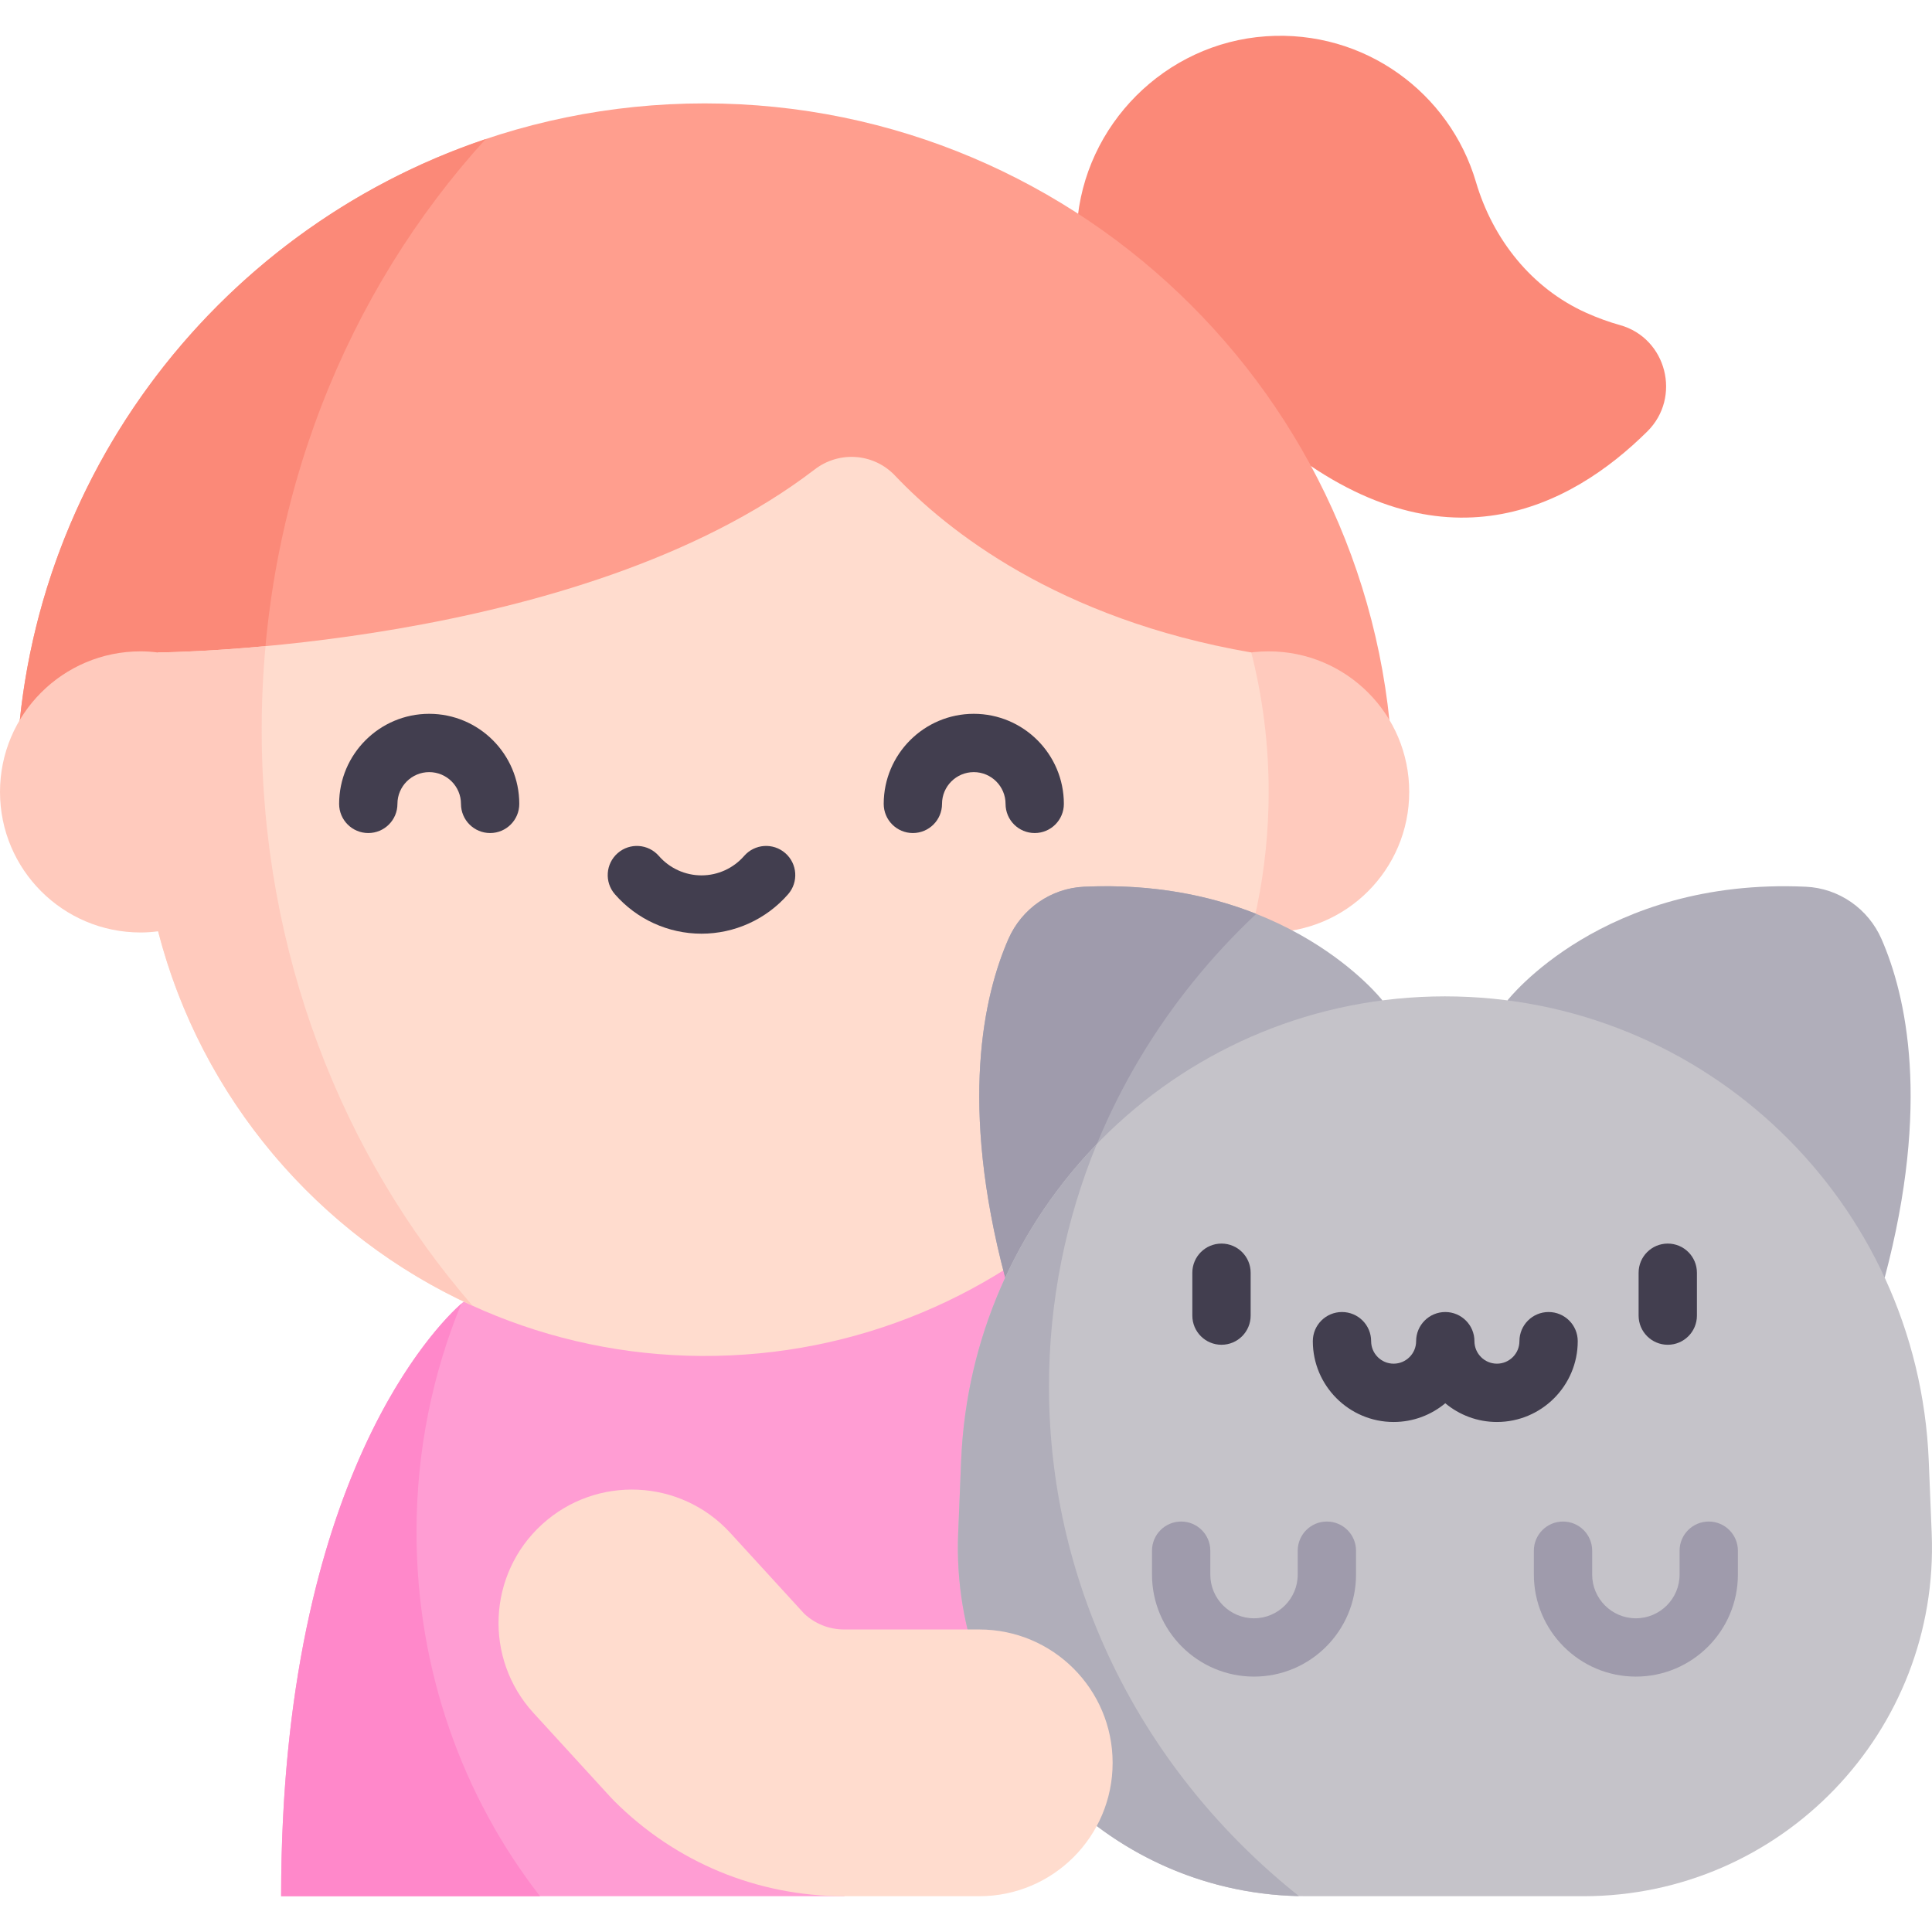 <svg id="Capa_1" enable-background="new 0 0 497 497" height="512" viewBox="0 0 497 497" width="512" xmlns="http://www.w3.org/2000/svg"><g><path d="m325.645 9.334c25.416-1.753 47.304 14.615 54.037 37.475 4.35 14.767 14.342 27.372 28.39 33.669 3.023 1.355 5.918 2.383 8.66 3.148 12.015 3.354 15.895 18.59 7.029 27.365-19.725 19.525-52.501 36.71-94.396 3.109-30.196 0-54.432-25.519-52.318-56.167 1.783-25.863 22.736-46.815 48.598-48.599z" fill="#fb8978"/><path d="m119.297 334.836s-46.978 37.198-46.978 152.959h144.853l42.645-42.519 14.035-98.622-7.123-46.128z" fill="#ff9dd3"/><path d="m4.138 203.717c0-97.665 79.456-177.121 177.121-177.121s177.121 79.456 177.121 177.121z" fill="#ff9e8e"/><path d="m67.319 187.729c0-59.192 21.983-112.832 57.603-151.944-70.13 23.588-120.784 89.954-120.784 167.932h63.726c-.357-5.28-.545-10.61-.545-15.988z" fill="#fb8978"/><circle cx="326.358" cy="203.717" fill="#ffcabd" r="36.159"/><path d="m321.885 167.843c-49.88-8.607-78.381-31.506-91.653-45.505-5.464-5.763-14.346-6.412-20.649-1.58-60.648 46.498-168.949 47.085-168.95 47.085-2.963 11.652-4.521 23.865-4.472 36.451.309 79.281 65.016 144.092 144.296 144.521 80.504.435 145.901-64.694 145.901-145.097 0-12.383-1.555-24.401-4.473-35.875z" fill="#ffdcce"/><path d="m278.868 228.108c-8.509.389-16.051 5.65-19.464 13.454-6.327 14.467-12.71 42.334-.823 87.116l97.039-71.332s-24.528-31.624-76.752-29.238z" fill="#b0aeba"/><path d="m464.546 228.108c8.509.389 16.051 5.65 19.464 13.454 6.327 14.467 12.71 42.334.823 87.116l-97.039-71.332s24.529-31.624 76.752-29.238z" fill="#b0aeba"/><path d="m323.157 235.089c-11.554-4.578-26.272-7.804-44.288-6.98-8.509.389-16.051 5.65-19.464 13.454-6.327 14.467-12.71 42.334-.823 87.116l16.181-11.895c7.908-31.559 24.987-59.698 48.394-81.695z" fill="#9f9bac"/><path d="m496.924 394.436-.759-18.637c-2.721-66.764-57.637-119.489-124.457-119.489-66.82 0-121.736 52.724-124.457 119.489l-.76 18.637c-2.076 50.934 38.655 93.359 89.632 93.359h71.17c50.976 0 91.707-42.425 89.631-93.359z" fill="#c5c3c9"/><g fill="#423e4f"><path d="m314.224 345.936c4.143 0 7.5-3.358 7.5-7.5v-11.03c0-4.142-3.357-7.5-7.5-7.5s-7.5 3.358-7.5 7.5v11.03c0 4.142 3.358 7.5 7.5 7.5z"/><path d="m429.027 345.936c4.143 0 7.5-3.358 7.5-7.5v-11.03c0-4.142-3.357-7.5-7.5-7.5s-7.5 3.358-7.5 7.5v11.03c0 4.142 3.358 7.5 7.5 7.5z"/><path d="m405.868 345.013c0-4.142-3.357-7.5-7.5-7.5s-7.5 3.358-7.5 7.5c0 3.191-2.596 5.788-5.787 5.788s-5.788-2.596-5.788-5.788c0-4.142-3.357-7.5-7.5-7.5s-7.5 3.358-7.5 7.5c0 3.191-2.596 5.788-5.787 5.788s-5.787-2.596-5.787-5.788c0-4.142-3.357-7.5-7.5-7.5s-7.5 3.358-7.5 7.5c0 11.462 9.325 20.788 20.787 20.788 5.05 0 9.682-1.813 13.287-4.818 3.606 3.005 8.238 4.818 13.288 4.818 11.462-.001 20.787-9.326 20.787-20.788z"/></g><path d="m341.333 391.411c-4.143 0-7.5 3.357-7.5 7.5v6.146c0 6.2-5.043 11.243-11.242 11.243s-11.243-5.043-11.243-11.243v-6.146c0-4.143-3.357-7.5-7.5-7.5s-7.5 3.357-7.5 7.5v6.146c0 14.471 11.772 26.243 26.243 26.243 14.47 0 26.242-11.772 26.242-26.243v-6.146c0-4.143-3.358-7.5-7.5-7.5z" fill="#9f9bac"/><path d="m439.567 391.411c-4.143 0-7.5 3.357-7.5 7.5v6.146c0 6.2-5.044 11.243-11.243 11.243s-11.243-5.043-11.243-11.243v-6.146c0-4.143-3.357-7.5-7.5-7.5s-7.5 3.357-7.5 7.5v6.146c0 14.471 11.772 26.243 26.243 26.243s26.243-11.772 26.243-26.243v-6.146c0-4.143-3.357-7.5-7.5-7.5z" fill="#9f9bac"/><g><g><path d="m126.084 214.297c-4.143 0-7.5-3.358-7.5-7.5 0-4.506-3.666-8.172-8.173-8.172-4.506 0-8.172 3.666-8.172 8.172 0 4.142-3.357 7.5-7.5 7.5s-7.5-3.358-7.5-7.5c0-12.777 10.395-23.172 23.172-23.172s23.173 10.395 23.173 23.172c0 4.142-3.358 7.5-7.5 7.5z" fill="#423e4f"/></g><g><path d="m266.175 214.297c-4.143 0-7.5-3.358-7.5-7.5 0-4.506-3.666-8.172-8.172-8.172s-8.172 3.666-8.172 8.172c0 4.142-3.357 7.5-7.5 7.5s-7.5-3.358-7.5-7.5c0-12.777 10.395-23.172 23.172-23.172s23.172 10.395 23.172 23.172c0 4.142-3.358 7.5-7.5 7.5z" fill="#423e4f"/></g><g><path d="m180.457 240.188c-8.539 0-16.659-3.698-22.278-10.146-2.722-3.123-2.396-7.86.727-10.582 3.122-2.721 7.859-2.397 10.582.727 2.77 3.178 6.768 5.001 10.97 5.001s8.2-1.823 10.97-5.001c2.722-3.123 7.457-3.448 10.582-.727 3.122 2.721 3.448 7.459.727 10.582-5.621 6.448-13.741 10.146-22.28 10.146z" fill="#423e4f"/></g></g><path d="m269.846 356.668c0-22.008 4.36-43.041 12.297-62.352-20.527 21.231-33.601 49.771-34.893 81.483l-.759 18.637c-2.049 50.277 37.614 92.259 87.667 93.333-39.291-31.251-64.312-78.377-64.312-131.101z" fill="#b0aeba"/><g><path d="m251.911 487.795h-34.739c-22.356 0-43.375-8.707-59.183-24.515-.359-.358-.709-.725-1.051-1.099l-19.695-21.524c-12.791-13.979-11.828-35.681 2.151-48.472 13.98-12.792 35.681-11.828 48.472 2.151l19.035 20.803c2.799 2.608 6.425 4.038 10.271 4.038h34.739c18.948 0 34.309 15.36 34.309 34.309 0 18.948-15.361 34.309-34.309 34.309z" fill="#ffdcce"/></g><path d="m121.566 335.899c-33.638-38.755-54.247-90.86-54.247-148.169 0-7.259.337-14.432.983-21.507-16.786 1.56-27.668 1.621-27.669 1.621-.001.004-.002.009-.003.013-1.433-.189-2.919-.299-4.47-.299-19.971 0-36.16 16.189-36.16 36.159s16.189 36.16 36.159 36.16c1.573 0 3.078-.112 4.53-.307 11.002 42.894 41.227 78.292 80.877 96.329z" fill="#ffcabd"/><path d="m107.144 394.112c0-20.871 4.117-40.732 11.535-58.75-5.509 4.853-46.36 44.476-46.36 152.432h66.599c-19.86-25.549-31.774-58.155-31.774-93.682z" fill="#ff88ca"/></g></svg>